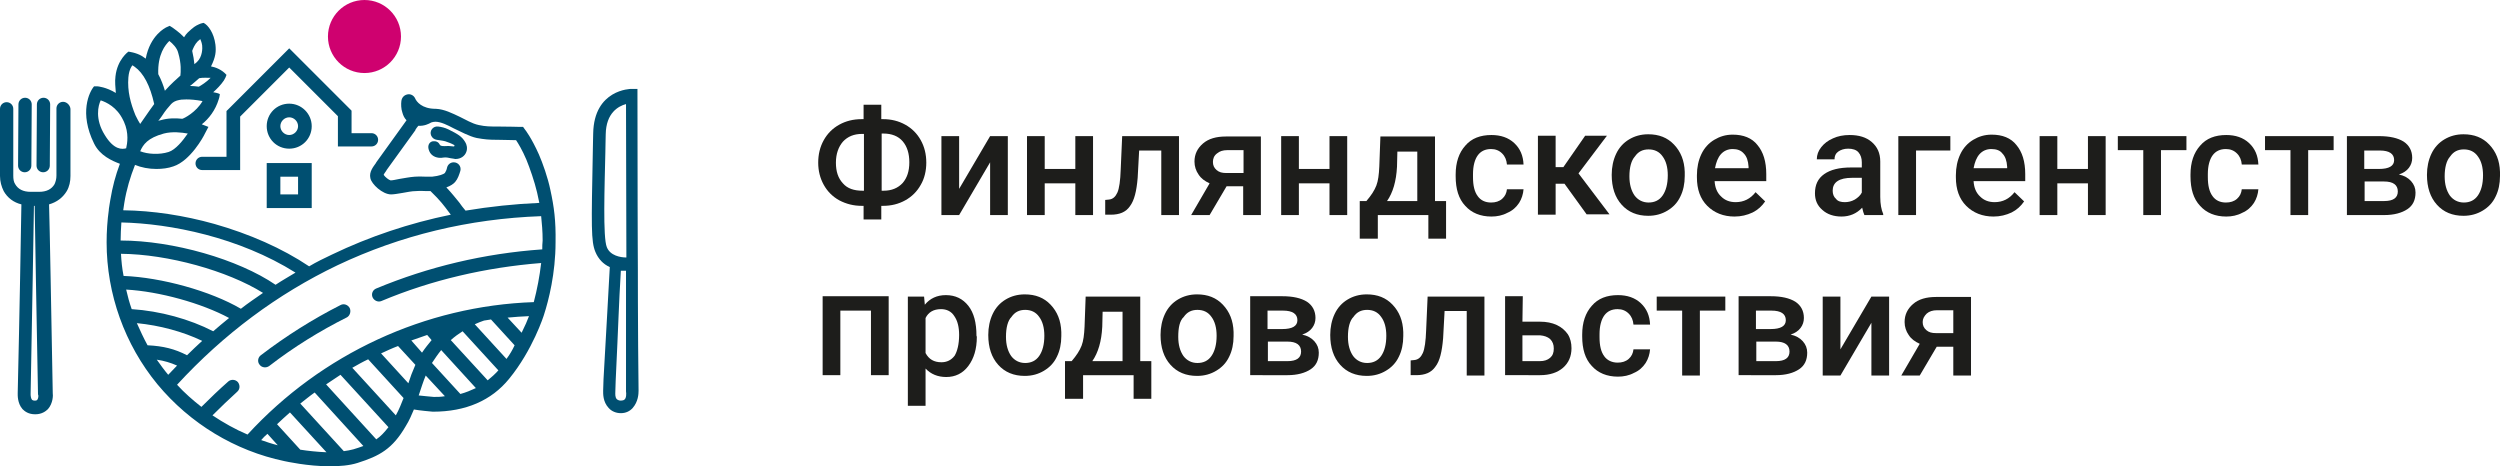 <?xml version="1.0" encoding="utf-8"?>
<!-- Generator: Adobe Illustrator 22.1.0, SVG Export Plug-In . SVG Version: 6.00 Build 0)  -->
<svg version="1.1" id="Layer_1" xmlns="http://www.w3.org/2000/svg" xmlns:xlink="http://www.w3.org/1999/xlink" x="0px" y="0px"
	 viewBox="0 0 677.7 126.4" style="enable-background:new 0 0 677.7 126.4;" xml:space="preserve">
<style type="text/css">
	.st0{fill:#004F71;}
	.st1{fill:#CF016F;}
	.st2{fill:#1D1D1B;}
</style>
<g>
	<path class="st0" d="M6.7,46.7c1,0,1.8-0.8,1.8-1.8l0.1-16.6c0-1-0.8-1.8-1.8-1.8S5,27.3,5,28.3L4.9,44.9
		C4.9,45.9,5.7,46.7,6.7,46.7z"/>
	<path class="st0" d="M11.7,46.7c1,0,1.8-0.8,1.8-1.8l0.1-16.6c0-1-0.8-1.8-1.8-1.8S10,27.3,10,28.3L9.9,44.9
		C9.9,45.9,10.7,46.7,11.7,46.7z"/>
	<path class="st0" d="M17.1,27.6c-1,0-1.8,0.8-1.8,1.8v18.2c0,0.9-0.2,1.6-0.5,2.3C14,51.3,12.6,52,10.6,52H8.3
		c-2,0-3.4-0.7-4.2-2.1c-0.4-0.6-0.5-1.4-0.5-2.3V29.5c0-1-0.8-1.8-1.8-1.8S0,28.5,0,29.5v18.2c0,1.5,0.4,2.9,1,4.1
		c1,1.8,2.7,3.1,4.8,3.6c-0.1,6.3-0.5,29.9-1,51.2c0,0.5-0.1,2.7,1.3,4.3c0.6,0.6,1.6,1.4,3.4,1.4h0.1l0,0c1.7,0,2.8-0.8,3.4-1.4
		c1.4-1.6,1.4-3.8,1.3-4.3c-0.4-21.3-0.8-44.9-1-51.2c2.1-0.6,3.7-1.8,4.8-3.6c0.7-1.2,1-2.6,1-4.1V29.5
		C19,28.5,18.1,27.6,17.1,27.6z M10.1,108.4c-0.1,0.1-0.2,0.2-0.7,0.2s-0.6-0.2-0.7-0.2c-0.3-0.3-0.4-1.1-0.4-1.5v-0.1
		c0.4-21,0.8-44.3,0.9-51h0.2c0.1,6.7,0.5,30,0.9,51v0.1C10.5,107.2,10.4,108,10.1,108.4z"/>
	<path class="st0" d="M172.9,66.1V73c0,0-0.1-28.6-0.1-48.9c0,0,0,0-1.7,0l0,0c-0.1,0-10.1,0.1-10.3,12.1c0,1.4-0.1,3-0.1,4.8
		c-0.4,20.5-0.5,24.4,0.7,27.3c0.8,1.9,2.1,3.3,3.9,4.1c-0.6,10.2-0.7,13.5-1.7,30.4l-0.1,3.1c0,0.8-0.1,3,1.5,4.7
		c0.8,0.9,2,1.4,3.3,1.4s2.4-0.5,3.2-1.4c1.5-1.7,1.6-3.8,1.6-4.7C172.9,90.1,172.9,71.1,172.9,66.1z M169.3,108.3
		c-0.2,0.2-0.6,0.3-1,0.3c-0.5,0-0.9-0.2-1.1-0.4c-0.5-0.5-0.4-1.5-0.4-1.9l0.1-3.1c0.8-16.6,0.8-19.7,1.4-29.8c0.3,0,1.1,0,1.4,0
		c0,5.4,0,17.1,0,32.7l0,0C169.8,106.7,169.8,107.9,169.3,108.3z M164.5,67c-1.1-2.6-0.6-16.5-0.4-25.7c0-1.8,0.1-3.5,0.1-4.9
		c0.1-5.8,3.4-7.6,5.5-8.2l0.1,41.6C168.2,69.8,165.4,69.3,164.5,67z"/>
	<circle class="st1" cx="98.8" cy="9.9" r="9.9"/>
	<g>
		<path class="st0" d="M121.6,35.1c-1-0.5-2-0.7-2.8-0.8c-1.4-0.2-2.5,1.2-1.9,2.5c0.3,0.6,0.8,1,1.5,1.1c0.5,0.1,1.6,0.2,2.3,0.4
			c0.9,0.3,1.7,0.6,2.4,1c0.2,0.1,0.1,0.4-0.1,0.4c-0.5,0-1.3-0.2-2.1-0.1c-0.4,0-1.5,0.1-1.7-0.4l0,0c-0.4-0.8-1.1-1-1.9-0.9
			c-1,0.2-1.4,1.2-1.1,2.2c0.2,0.7,0.5,1.1,0.8,1.4c0.2,0.2,1.3,1.2,3.3,0.8c0.7-0.1,1.4,0.1,1.9,0.2s0.9,0.1,1.2,0.2h0.1
			c1.4,0,2.5-0.8,2.9-1.9c0.4-1,0.1-2.1-0.3-2.7C125.2,37,124.2,36.4,121.6,35.1z"/>
		<path class="st0" d="M72.3,56.4h12.2V44.2H72.3V56.4z M76,47.9h4.8v4.8H76V47.9z"/>
		<path class="st0" d="M61.4,42.5h-6.6c-1,0-1.8,0.8-1.8,1.8l0,0c0,1,0.8,1.8,1.8,1.8h10.3V31.6l13.3-13.3l13.2,13.2v8.2h9.1
			c1,0,1.8-0.8,1.8-1.8l0,0c0-1-0.8-1.8-1.8-1.8h-5.4V30L78.4,13.1l-17,17L61.4,42.5L61.4,42.5z"/>
		<path class="st0" d="M78.4,28.1c-3.4,0-6.1,2.7-6.1,6.1s2.7,6.1,6.1,6.1c3.4,0,6.1-2.7,6.1-6.1C84.5,30.9,81.8,28.1,78.4,28.1z
			 M78.4,36.6c-1.3,0-2.4-1.1-2.4-2.4s1.1-2.4,2.4-2.4s2.4,1.1,2.4,2.4S79.7,36.6,78.4,36.6z"/>
		<path class="st0" d="M94.8,83.5L94.8,83.5c-0.5-0.9-1.6-1.3-2.5-0.8c-7.5,3.8-14.8,8.4-21.6,13.6c-0.8,0.6-1,1.8-0.3,2.6l0,0
			c0.6,0.8,1.8,0.9,2.6,0.3c6.6-5.1,13.7-9.5,21.1-13.2C94.9,85.5,95.2,84.4,94.8,83.5z"/>
		<path class="st0" d="M149.2,51.5c-0.7-3.4-2.1-7.3-3.1-9.6c-2-4.5-3.7-6.7-3.8-6.8l-0.5-0.7H141c-0.1,0-3.5-0.1-6-0.1
			c-2.2,0-3.3,0-5.2-0.4s-3.6-1.5-5.1-2.2c-2.1-1-4.3-2.1-6.5-2.2h-0.1l0,0c-3.7,0-5.2-1.9-5.6-2.9c-0.4-0.8-1.3-1.2-2.1-1
			c-0.9,0.2-1.5,0.9-1.6,1.8c-0.1,0.8-0.1,2.1,0.3,3.2c0.2,0.7,0.5,1.4,1.1,2c-0.2,0.2-0.3,0.5-0.5,0.7L102,44l-0.1,0.2
			c-0.7,1-1.9,2.4-1.5,4.1c0.3,1.6,3.3,4.4,5.6,4.4c0.8,0,1.9-0.2,3.1-0.4c1.2-0.2,2.5-0.5,3.7-0.5c1.3-0.1,2.1,0,2.8,0
			c0.4,0,0.8,0,1.1,0c2.7,2.6,3.7,4,4.9,5.6c0.2,0.3,0.4,0.5,0.6,0.8C111,60.5,100.2,64.1,90,69c-2.1,1-4.2,2-6.2,3.2
			c-7.3-4.9-16.2-8.8-25.7-11.5c-8.2-2.3-16.7-3.6-24.7-3.7c0.1-0.7,0.3-2,0.3-2c0.6-3.7,1.6-7,2.9-10.3c1.7,0.7,3.7,1.1,5.8,1.1
			c1.6,0,3.2-0.2,4.6-0.7c4.6-1.5,8.2-8.1,8.5-8.8l1-1.9l-1.8-0.7c1.9-1.5,3.7-3.8,4.6-6.8c0.2-0.5,0.3-1.4,0.3-1.4
			c-0.5-0.3-1.8-0.5-1.8-0.5c0.9-0.8,2.1-2,2.9-3.2c0.3-0.5,0.6-1.1,0.7-1.5c-1.2-1.4-3-2.1-4.2-2.3c1.3-2.6,1.4-4.1,1.2-5.9
			c-0.4-3.2-2-5.3-3.2-5.9c0,0-0.7,0.1-1.3,0.4c-0.9,0.4-1.4,0.7-3,2.2c-0.4,0.4-0.7,0.8-1,1.3c-1.4-1.5-2.9-2.4-3.1-2.6L46,7
			l-0.9,0.4c-0.2,0.1-4.4,2.1-5.6,8.5c-0.3-0.2-0.4-0.3-1-0.7c-1.7-1-3.7-1.2-3.7-1.2s-3,2.1-3.5,6.7c-0.2,1.5,0,3,0.1,4.5
			c-2.6-1.6-4.9-1.8-5-1.8h-0.9c-1.3,1.5-4.1,7.2,0,15.5c1.6,3.3,4.9,4.7,7,5.5c-1.2,3.2-2,6.2-2.6,9.8l0,0
			c-0.1,0.8-0.3,1.6-0.4,2.5l0,0c0,0.1,0,0.2,0,0.2l0,0l0,0c-0.4,2.8-0.6,5.9-0.6,8.8c0,14,4.9,27.7,13.8,38.5
			c8.8,10.6,21,18,34.4,20.8c0.5,0.1,6.3,1.4,12.3,1.4c2.6,0,5.3-0.2,7.5-0.9c6-1.9,9.5-3.8,13.1-10c1-1.6,1.6-3.1,2.2-4.5
			c1.7,0.3,4,0.5,5.1,0.6h0.1c8.8,0,15.8-3,20.6-8.9c6.4-7.8,9.4-17.1,9.5-17.5c1.2-3.7,3.1-11.1,3.1-19.5
			C150.7,59.8,150.2,56.1,149.2,51.5z M121,50.8c1.1-0.4,1.9-0.9,2.4-1.5c0.7-0.8,1.1-2,1.4-3c0.3-1.2-0.6-2.3-1.8-2.3
			c-0.9,0-1.6,0.6-1.8,1.4c-0.1,0.6-0.4,1.2-0.6,1.5c-0.3,0.3-1.5,0.8-3.5,1c-0.4,0-0.8,0-1.4,0c-0.8,0-1.8-0.1-3.3,0
			c-1.4,0.1-2.8,0.4-4.1,0.6c-1,0.2-1.9,0.4-2.4,0.4c-0.5-0.1-1.5-0.9-1.9-1.5c0.1-0.3,0.5-0.8,0.7-1.1l0.1-0.2l7.8-10.8v-0.1
			c0.2-0.3,0.5-0.8,0.8-1.1c1.6,0.1,2.8-0.5,3.5-0.9c0.4-0.1,0.6-0.2,1.1-0.2l0,0c1.5,0,3.3,0.9,5,1.8c1.7,0.8,4.3,2.2,6.2,2.6
			c2.2,0.4,3.3,0.5,5.8,0.5c1.6,0,3.7,0.1,4.9,0.1c0.6,0.9,1.7,2.7,2.8,5.3c0.9,2.2,2.2,5.9,2.9,8.9c0.2,1,0.4,1.9,0.6,2.8
			c-6.8,0.3-13.4,1-20,2.1c-0.7-0.8-1.2-1.5-1.7-2.2C123.5,53.7,122.6,52.5,121,50.8z M45.7,41.2C43.2,42,40,41.8,38,41
			c0.8-1.8,2-3.6,6.4-4.8c2.3-0.6,4.8-0.3,6.5,0C49.6,38.1,47.6,40.6,45.7,41.2z M53.6,11.2c0.2-0.2,0.5-0.4,0.7-0.6
			c0.2,0.5,0.4,1,0.5,1.7s0.1,3.1-1.4,4.5c-0.2,0.2-0.2,0.2-0.7,0.6c-0.1-1.1-0.3-2.3-0.6-3.6C52.3,13.2,52.8,12,53.6,11.2z
			 M51.9,23c0.1-0.1,1.1-0.9,2.1-1.8c0.9-0.2,2.4-0.1,3.1-0.1c-1.2,1.2-2.5,2-3.2,2.4c-0.6-0.1-1.9-0.2-2.4-0.2L51.9,23z M45.9,11.1
			c0.9,0.7,2.1,1.9,2.4,3.2l0,0c0.9,3,0.7,5.2,0.6,6.2c-0.9,0.8-2.6,2.3-4.2,4.1c-0.4-1.4-1-3-1.8-4.5
			C42.7,14.7,44.8,12.2,45.9,11.1z M44.6,30.4l0.6-0.8c0.4-0.5,0.8-0.9,1.2-1.4c0.6-0.6,1.2-0.9,2.2-1.1c0.3-0.1,2.7-0.4,6.3,0.3
			c-1.7,3-5,4.7-5.5,4.8c-1.8-0.2-3.9-0.2-5.9,0.4c-0.2,0-0.4,0.1-0.6,0.2C43.5,32,44.1,31.2,44.6,30.4z M34.8,21
			c0.2-2.4,1.1-3.3,1.1-3.3l0.6,0.4c2.4,1.7,4.2,5.1,5.3,10.1c-1.7,2.3-3.2,4.6-3.8,5.4c-0.5-0.8-0.7-1.2-1.1-2
			c-0.1-0.1-0.1-0.3-0.2-0.4C35.4,28,34.5,24.7,34.8,21z M28.4,36.6c-2.7-4.3-1.8-8-1.1-9.4c1.5,0.5,4.4,1.8,6.1,5.4
			c0.1,0.1,0.1,0.3,0.2,0.4c1.4,3.1,0.9,5.9,0.6,7.2C33.1,40.5,30.9,40.7,28.4,36.6z M32.9,60.3c13.3,0.3,31.9,4,47.2,13.6
			c-1.8,1.1-3.6,2.1-5.4,3.3c-10.1-6.9-27.8-12-42-12C32.7,63.6,32.8,61.9,32.9,60.3z M32.8,68.8c12.7,0.1,28.9,4.6,38.5,10.6
			c-2,1.4-4.1,2.8-6,4.3c-8.2-4.8-21.5-8.5-31.8-8.9C33.1,72.8,32.9,70.8,32.8,68.8z M34.2,78.5c9,0.5,20.5,3.7,27.9,7.7
			c-1.5,1.2-2.9,2.4-4.3,3.6c-6.4-3.3-14.4-5.5-22.1-6C35.1,82.1,34.6,80.3,34.2,78.5z M37.1,87.6c6.2,0.6,12.5,2.3,17.7,4.8
			c-1.4,1.3-2.8,2.6-4.1,3.9c-3.3-1.7-6.4-2.5-10.7-2.7C38.9,91.6,38,89.6,37.1,87.6z M45.6,101.6c-1.1-1.3-2.1-2.7-3.1-4.1
			c2,0.3,3.7,0.8,5.5,1.6C47.2,99.9,46.4,100.8,45.6,101.6z M70.8,119.3c0.5-0.6,1.1-1.2,1.7-1.7l2.8,3.1
			C73.7,120.3,72.2,119.8,70.8,119.3z M81.4,121.9l-6.3-6.9c1.1-1.1,2.3-2.1,3.5-3.2l9.9,10.8C85.9,122.5,83.3,122.2,81.4,121.9z
			 M95.8,121.8c-0.8,0.2-1.7,0.4-2.6,0.5l-11.8-12.9c1.3-1,2.6-2.1,3.9-3l13.2,14.5C97.7,121.2,96.8,121.5,95.8,121.8z M102,119.1
			l-13.6-14.9c1.3-0.9,2.6-1.7,3.9-2.6l13,14.2C104.2,117.2,103.2,118.3,102,119.1z M107.3,112.6L95.5,99.7c1.4-0.8,2.8-1.6,4.3-2.3
			l9.6,10.5C108.8,109.4,108.2,111,107.3,112.6z M112.6,98.9c-0.8,1.8-1.4,3.4-1.9,5l-7.4-8.1c1.5-0.7,3-1.4,4.6-2L112.6,98.9
			L112.6,98.9z M111.5,92.3c1.4-0.5,2.9-1,4.3-1.5l1.2,1.4c-0.9,1.1-1.8,2.2-2.6,3.4L111.5,92.3z M117.6,107.6
			c-1.4-0.1-2.9-0.3-4.1-0.4c0.1-0.2,0.1-0.4,0.2-0.6c0.5-1.5,1-3.1,1.7-4.8l5.2,5.6C119.5,107.6,118.6,107.6,117.6,107.6z
			 M124.8,106.8l-7.7-8.4c0.8-1.2,1.6-2.4,2.5-3.5l9.4,10.3C127.7,105.8,126.3,106.4,124.8,106.8z M132.2,103.1l-10-10.9
			c1-0.9,2.1-1.7,3.2-2.4l9.7,10.6C134.2,101.4,133.2,102.3,132.2,103.1z M137.3,97.3l-8.6-9.4c0.8-0.4,1.7-0.7,2.5-1
			c0.6-0.1,1.3-0.2,1.9-0.3l6.4,7C138.9,94.9,138.2,96.1,137.3,97.3z M141.4,90.2l-3.8-4.1c1.9-0.2,3.8-0.3,5.8-0.4
			C143,86.8,142.3,88.4,141.4,90.2z M147,67.6c-15.7,1.1-30.8,4.7-45,10.6c-1,0.4-1.4,1.5-1,2.4s1.5,1.4,2.4,1
			c13.6-5.7,28.2-9.1,43.3-10.3c-0.4,3.5-1.1,7.2-2,10.6c-29.4,1-57.5,14-77.6,35.9c-3.3-1.4-6.5-3.2-9.5-5.2
			c2.2-2.2,4.4-4.3,6.7-6.4c0.8-0.7,0.8-1.8,0.2-2.6c-0.7-0.8-1.9-0.8-2.6-0.2c-2.5,2.2-4.9,4.5-7.3,6.9c-2.3-1.8-4.6-3.8-6.6-6
			c12.6-13.7,27.2-24.6,43.5-32.4c17.1-8.1,35.6-12.6,55.2-13.3c0.2,2,0.4,4.1,0.4,6.6C147,66.1,147,66.8,147,67.6z"/>
	</g>
</g>
<g>
	<path class="st2" d="M239,32.3h0.4c2.2,0,4.2,0.5,6,1.5s3.2,2.4,4.2,4.2c1,1.8,1.5,3.8,1.5,6.1c0,2.2-0.5,4.3-1.5,6
		c-1,1.8-2.4,3.2-4.2,4.2c-1.8,1-3.8,1.5-6,1.5h-0.5v3.7h-4.8v-3.7h-0.5c-2.2,0-4.2-0.5-6.1-1.5c-1.8-1-3.2-2.4-4.2-4.2
		c-1-1.8-1.5-3.8-1.5-6c0-2.3,0.5-4.3,1.5-6.1c1-1.8,2.4-3.2,4.2-4.2c1.8-1,3.8-1.5,6.1-1.5h0.5v-3.9h4.8v3.9H239z M233.7,36.3
		c-2.2,0-3.9,0.7-5.2,2.1c-1.2,1.4-1.9,3.3-1.9,5.7c0,2.4,0.6,4.2,1.9,5.6c1.2,1.4,3,2,5.3,2h0.4V36.3L233.7,36.3L233.7,36.3z
		 M239,36.3v15.4h0.5c2.2,0,3.9-0.7,5.2-2.1c1.2-1.4,1.8-3.2,1.8-5.6s-0.6-4.3-1.8-5.7c-1.2-1.4-3-2.1-5.2-2.1H239V36.3z"/>
	<path class="st2" d="M268.4,36.9h4.8v21.4h-4.8V44L260,58.3h-4.8V36.9h4.8v14.3L268.4,36.9z"/>
	<path class="st2" d="M296.3,58.3h-4.8v-8.6h-8.3v8.6h-4.8V36.9h4.8v8.9h8.3v-8.9h4.8V58.3z"/>
	<path class="st2" d="M319.6,36.9v21.4h-4.8V40.8h-6l-0.4,7.4c-0.3,3.6-0.9,6.1-2.1,7.7c-1.1,1.6-2.8,2.3-5.2,2.3h-1.5v-4l1-0.1
		c1.1-0.1,1.8-0.8,2.3-1.9s0.8-3.2,0.9-6.2l0.4-9.1L319.6,36.9L319.6,36.9z"/>
	<path class="st2" d="M341.8,36.9v21.4H337v-7.8h-4.5l-4.6,7.8h-5l5-8.6c-1.3-0.6-2.3-1.3-3-2.4c-0.7-1-1.1-2.2-1.1-3.5
		c0-2,0.8-3.6,2.3-4.9s3.6-1.9,6.2-1.9h9.5V36.9z M328.8,43.9c0,0.9,0.3,1.6,1,2.2s1.5,0.8,2.6,0.8h4.7v-6.2h-4.4
		c-1.2,0-2.1,0.3-2.8,0.9C329.1,42.2,328.8,43,328.8,43.9z"/>
	<path class="st2" d="M365.2,58.3h-4.8v-8.6h-8.3v8.6h-4.8V36.9h4.8v8.9h8.3v-8.9h4.8V58.3z"/>
	<path class="st2" d="M370.4,54.5c1.3-1.5,2.2-2.9,2.7-4.2c0.5-1.3,0.7-3,0.8-5.1l0.3-8.2H389v17.5h3v10.2h-4.8v-6.4h-13.7v6.4h-4.9
		V54.5H370.4z M376,54.5h8.2V41.1h-5.4l-0.1,4.1C378.5,49.1,377.6,52.2,376,54.5z"/>
	<path class="st2" d="M404.2,54.9c1.2,0,2.2-0.3,3-1s1.2-1.6,1.3-2.6h4.5c-0.1,1.3-0.5,2.6-1.2,3.7c-0.8,1.2-1.8,2.1-3.2,2.7
		c-1.3,0.7-2.8,1-4.3,1c-3,0-5.4-1-7.1-2.9c-1.8-1.9-2.6-4.6-2.6-8v-0.5c0-3.3,0.9-5.9,2.6-7.8c1.7-2,4.1-2.9,7.1-2.9
		c2.5,0,4.6,0.7,6.2,2.2c1.6,1.5,2.4,3.4,2.5,5.8h-4.5c-0.1-1.2-0.5-2.2-1.3-3s-1.8-1.2-3-1.2c-1.6,0-2.8,0.6-3.6,1.7
		c-0.8,1.1-1.3,2.8-1.3,5.1V48c0,2.3,0.4,4,1.3,5.2C401.4,54.3,402.6,54.9,404.2,54.9z"/>
	<path class="st2" d="M424.1,49.8h-2.4v8.4h-4.8V36.8h4.8v8.5h2.1l5.9-8.5h5.9L427.9,47l8.4,11.1h-6.2L424.1,49.8z"/>
	<path class="st2" d="M436.9,47.4c0-2.1,0.4-4,1.2-5.7s2-3,3.5-3.9s3.2-1.4,5.2-1.4c2.9,0,5.2,0.9,7,2.8s2.8,4.3,2.9,7.4v1.1
		c0,2.1-0.4,4-1.2,5.6c-0.8,1.7-2,2.9-3.5,3.8s-3.2,1.4-5.2,1.4c-3,0-5.4-1-7.2-3S436.9,50.8,436.9,47.4L436.9,47.4z M441.7,47.8
		c0,2.2,0.5,3.9,1.4,5.2c0.9,1.2,2.2,1.9,3.8,1.9s2.9-0.6,3.8-1.9c0.9-1.3,1.4-3.1,1.4-5.5c0-2.2-0.5-3.9-1.4-5.1
		c-0.9-1.3-2.2-1.9-3.8-1.9s-2.8,0.6-3.7,1.9C442.2,43.5,441.7,45.4,441.7,47.8z"/>
	<path class="st2" d="M470.2,58.7c-3,0-5.5-1-7.4-2.9s-2.8-4.5-2.8-7.7v-0.6c0-2.1,0.4-4,1.2-5.7s2-3,3.5-3.9s3.1-1.4,5-1.4
		c2.9,0,5.2,0.9,6.7,2.8c1.6,1.9,2.4,4.5,2.4,7.9v1.9h-14c0.1,1.8,0.7,3.2,1.8,4.2c1,1,2.3,1.5,3.9,1.5c2.2,0,4-0.9,5.4-2.7l2.6,2.5
		c-0.9,1.3-2,2.3-3.4,3C473.6,58.3,472,58.7,470.2,58.7z M469.7,40.4c-1.3,0-2.4,0.5-3.2,1.4s-1.3,2.2-1.6,3.8h9.1v-0.4
		c-0.1-1.6-0.5-2.8-1.3-3.6C472,40.8,471,40.4,469.7,40.4z"/>
	<path class="st2" d="M505.4,58.3c-0.2-0.4-0.4-1.1-0.6-2c-1.5,1.6-3.4,2.4-5.6,2.4c-2.1,0-3.9-0.6-5.2-1.8c-1.4-1.2-2-2.7-2-4.5
		c0-2.3,0.8-4,2.5-5.2s4.1-1.8,7.3-1.8h2.9V44c0-1.1-0.3-2-0.9-2.7c-0.6-0.7-1.6-1-2.8-1c-1.1,0-2,0.3-2.7,0.8s-1,1.2-1,2.1h-4.8
		c0-1.2,0.4-2.3,1.2-3.3s1.8-1.8,3.2-2.4c1.3-0.6,2.8-0.9,4.5-0.9c2.5,0,4.5,0.6,6,1.9s2.3,3,2.3,5.3v9.6c0,1.9,0.3,3.5,0.8,4.6v0.3
		H505.4z M500.1,54.8c0.9,0,1.8-0.2,2.7-0.7c0.8-0.5,1.5-1.1,1.9-1.9v-4h-2.6c-1.8,0-3.1,0.3-4,0.9s-1.3,1.5-1.3,2.6
		c0,0.9,0.3,1.7,0.9,2.2C498.2,54.6,499.1,54.8,500.1,54.8z"/>
	<path class="st2" d="M528.7,40.8h-9.3v17.5h-4.8V36.9h14.1V40.8z"/>
	<path class="st2" d="M540.4,58.7c-3,0-5.5-1-7.4-2.9s-2.8-4.5-2.8-7.7v-0.6c0-2.1,0.4-4,1.2-5.7s2-3,3.5-3.9s3.1-1.4,5-1.4
		c2.9,0,5.2,0.9,6.7,2.8c1.6,1.9,2.4,4.5,2.4,7.9v1.9h-14c0.1,1.8,0.7,3.2,1.8,4.2c1,1,2.3,1.5,3.9,1.5c2.2,0,4-0.9,5.4-2.7l2.6,2.5
		c-0.9,1.3-2,2.3-3.4,3C543.8,58.3,542.2,58.7,540.4,58.7z M539.8,40.4c-1.3,0-2.4,0.5-3.2,1.4s-1.3,2.2-1.6,3.8h9.1v-0.4
		c-0.1-1.6-0.5-2.8-1.3-3.6C542.2,40.8,541.2,40.4,539.8,40.4z"/>
	<path class="st2" d="M570.8,58.3H566v-8.6h-8.3v8.6h-4.8V36.9h4.8v8.9h8.3v-8.9h4.8V58.3z"/>
	<path class="st2" d="M592.7,40.7h-6.9v17.6H581V40.7h-6.9v-3.8h18.6L592.7,40.7L592.7,40.7z"/>
	<path class="st2" d="M603.4,54.9c1.2,0,2.2-0.3,3-1s1.2-1.6,1.3-2.6h4.5c-0.1,1.3-0.5,2.6-1.2,3.7c-0.8,1.2-1.8,2.1-3.2,2.7
		c-1.3,0.7-2.8,1-4.3,1c-3,0-5.4-1-7.1-2.9c-1.8-1.9-2.6-4.6-2.6-8v-0.5c0-3.3,0.9-5.9,2.6-7.8c1.7-2,4.1-2.9,7.1-2.9
		c2.5,0,4.6,0.7,6.2,2.2c1.6,1.5,2.4,3.4,2.5,5.8h-4.5c-0.1-1.2-0.5-2.2-1.3-3s-1.8-1.2-3-1.2c-1.6,0-2.8,0.6-3.6,1.7
		s-1.3,2.8-1.3,5.1V48c0,2.3,0.4,4,1.3,5.2C600.6,54.3,601.8,54.9,603.4,54.9z"/>
	<path class="st2" d="M632.6,40.7h-6.9v17.6h-4.8V40.7H614v-3.8h18.6L632.6,40.7L632.6,40.7z"/>
	<path class="st2" d="M636.2,58.3V36.9h8.7c2.9,0,5.1,0.5,6.7,1.5c1.5,1,2.3,2.5,2.3,4.4c0,1-0.3,1.9-0.9,2.7
		c-0.6,0.8-1.5,1.4-2.7,1.8c1.4,0.3,2.5,0.9,3.3,1.8s1.2,1.9,1.2,3.1c0,2-0.7,3.5-2.2,4.5s-3.6,1.6-6.3,1.6H636.2z M641,45.8h3.9
		c2.7,0,4.1-0.8,4.1-2.4c0-1.7-1.3-2.6-3.9-2.6h-4.2v5H641z M641,49.2v5.3h5.3c2.5,0,3.7-0.9,3.7-2.6c0-1.8-1.3-2.7-3.7-2.7
		L641,49.2L641,49.2z"/>
	<path class="st2" d="M657.9,47.4c0-2.1,0.4-4,1.2-5.7s2-3,3.5-3.9s3.2-1.4,5.2-1.4c2.9,0,5.2,0.9,7,2.8s2.8,4.3,2.9,7.4v1.1
		c0,2.1-0.4,4-1.2,5.6c-0.8,1.7-2,2.9-3.5,3.8s-3.2,1.4-5.2,1.4c-3,0-5.4-1-7.2-3S657.9,50.8,657.9,47.4L657.9,47.4z M662.7,47.8
		c0,2.2,0.5,3.9,1.4,5.2c0.9,1.2,2.2,1.9,3.8,1.9s2.9-0.6,3.8-1.9c0.9-1.3,1.4-3.1,1.4-5.5c0-2.2-0.5-3.9-1.4-5.1
		c-0.9-1.3-2.2-1.9-3.8-1.9s-2.8,0.6-3.7,1.9C663.2,43.5,662.7,45.4,662.7,47.8z"/>
	<path class="st2" d="M240.9,101.7h-4.8V84.2h-8.3v17.5H223V80.3h17.9V101.7z"/>
	<path class="st2" d="M264.8,91.3c0,3.3-0.8,5.9-2.3,7.9s-3.5,3-6,3c-2.3,0-4.2-0.8-5.6-2.3V110h-4.8V80.4h4.4l0.2,2.2
		c1.4-1.7,3.3-2.6,5.7-2.6c2.6,0,4.6,1,6.1,2.9s2.2,4.6,2.2,8.1L264.8,91.3L264.8,91.3z M260,90.8c0-2.1-0.4-3.8-1.3-5.1
		c-0.8-1.3-2.1-1.9-3.6-1.9c-2,0-3.4,0.8-4.2,2.4v9.5c0.9,1.7,2.3,2.5,4.3,2.5c1.5,0,2.7-0.6,3.6-1.8C259.5,95.2,260,93.3,260,90.8z
		"/>
	<path class="st2" d="M267.9,90.8c0-2.1,0.4-4,1.2-5.7c0.8-1.7,2-3,3.5-3.9s3.2-1.4,5.2-1.4c2.9,0,5.2,0.9,7,2.8s2.8,4.3,2.9,7.4
		v1.1c0,2.1-0.4,4-1.2,5.6c-0.8,1.7-2,2.9-3.5,3.8s-3.2,1.4-5.2,1.4c-3,0-5.4-1-7.2-3C268.8,96.9,267.9,94.2,267.9,90.8L267.9,90.8
		L267.9,90.8z M272.7,91.3c0,2.2,0.5,3.9,1.4,5.2c0.9,1.2,2.2,1.9,3.8,1.9c1.6,0,2.9-0.6,3.8-1.9c0.9-1.3,1.4-3.1,1.4-5.5
		c0-2.2-0.5-3.9-1.4-5.1c-0.9-1.3-2.2-1.9-3.8-1.9s-2.8,0.6-3.7,1.9C273.2,86.9,272.7,88.8,272.7,91.3z"/>
	<path class="st2" d="M290.5,97.9c1.3-1.5,2.2-2.9,2.7-4.2c0.5-1.3,0.7-3,0.8-5.1l0.3-8.2h14.8v17.5h3v10.2h-4.8v-6.4h-13.7v6.4
		h-4.9V97.9L290.5,97.9L290.5,97.9z M296.1,97.9h8.2V84.5h-5.4l-0.1,4.1C298.6,92.5,297.7,95.6,296.1,97.9z"/>
	<path class="st2" d="M314.6,90.8c0-2.1,0.4-4,1.2-5.7s2-3,3.5-3.9s3.2-1.4,5.2-1.4c2.9,0,5.2,0.9,7,2.8s2.8,4.3,2.9,7.4v1.1
		c0,2.1-0.4,4-1.2,5.6c-0.8,1.7-2,2.9-3.5,3.8s-3.2,1.4-5.2,1.4c-3,0-5.4-1-7.2-3S314.6,94.2,314.6,90.8L314.6,90.8L314.6,90.8z
		 M319.4,91.3c0,2.2,0.5,3.9,1.4,5.2c0.9,1.2,2.2,1.9,3.8,1.9c1.6,0,2.9-0.6,3.8-1.9c0.9-1.3,1.4-3.1,1.4-5.5c0-2.2-0.5-3.9-1.4-5.1
		c-0.9-1.3-2.2-1.9-3.8-1.9s-2.8,0.6-3.7,1.9C319.8,86.9,319.4,88.8,319.4,91.3z"/>
	<path class="st2" d="M338.9,101.7V80.3h8.7c2.9,0,5.1,0.5,6.7,1.5c1.5,1,2.3,2.5,2.3,4.4c0,1-0.3,1.9-0.9,2.7
		c-0.6,0.8-1.5,1.4-2.7,1.8c1.4,0.3,2.5,0.9,3.3,1.8s1.2,1.9,1.2,3.1c0,2-0.7,3.5-2.2,4.5s-3.6,1.6-6.3,1.6H338.9z M343.7,89.2h3.9
		c2.7,0,4.1-0.8,4.1-2.4c0-1.7-1.3-2.6-3.9-2.6h-4.2v5H343.7z M343.7,92.6v5.3h5.3c2.5,0,3.7-0.9,3.7-2.6c0-1.8-1.3-2.7-3.7-2.7
		L343.7,92.6L343.7,92.6z"/>
	<path class="st2" d="M360.6,90.8c0-2.1,0.4-4,1.2-5.7s2-3,3.5-3.9s3.2-1.4,5.2-1.4c2.9,0,5.2,0.9,7,2.8s2.8,4.3,2.9,7.4v1.1
		c0,2.1-0.4,4-1.2,5.6c-0.8,1.7-2,2.9-3.5,3.8s-3.2,1.4-5.2,1.4c-3,0-5.4-1-7.2-3S360.6,94.2,360.6,90.8L360.6,90.8L360.6,90.8z
		 M365.4,91.3c0,2.2,0.5,3.9,1.4,5.2c0.9,1.2,2.2,1.9,3.8,1.9c1.6,0,2.9-0.6,3.8-1.9c0.9-1.3,1.4-3.1,1.4-5.5c0-2.2-0.5-3.9-1.4-5.1
		c-0.9-1.3-2.2-1.9-3.8-1.9s-2.8,0.6-3.7,1.9C365.9,86.9,365.4,88.8,365.4,91.3z"/>
	<path class="st2" d="M402.4,80.4v21.4h-4.8V84.3h-6l-0.4,7.4c-0.3,3.6-0.9,6.2-2.1,7.7c-1.1,1.6-2.8,2.3-5.2,2.3h-1.5v-4l1-0.1
		c1.1-0.1,1.8-0.8,2.3-1.9s0.8-3.2,0.9-6.2l0.4-9.1L402.4,80.4L402.4,80.4z"/>
	<path class="st2" d="M412.7,87.2h4.7c1.8,0,3.3,0.3,4.6,0.9s2.3,1.5,3,2.5c0.7,1.1,1,2.4,1,3.8c0,2.2-0.8,4-2.3,5.3s-3.6,2-6.2,2
		H408V80.3h4.8L412.7,87.2L412.7,87.2z M412.7,91v6.9h4.7c1.2,0,2.1-0.3,2.8-0.9s1-1.4,1-2.5s-0.3-1.9-1-2.6c-0.7-0.6-1.6-0.9-2.7-1
		h-4.8V91z"/>
	<path class="st2" d="M438.5,98.3c1.2,0,2.2-0.3,3-1s1.2-1.6,1.3-2.6h4.5c-0.1,1.3-0.5,2.6-1.2,3.7c-0.8,1.2-1.8,2.1-3.2,2.7
		c-1.3,0.7-2.8,1-4.3,1c-3,0-5.4-1-7.1-2.9c-1.8-1.9-2.6-4.6-2.6-8v-0.5c0-3.3,0.9-5.9,2.6-7.8c1.7-2,4.1-2.9,7.1-2.9
		c2.5,0,4.6,0.7,6.2,2.2c1.6,1.5,2.4,3.4,2.5,5.8h-4.5c-0.1-1.2-0.5-2.2-1.3-3s-1.8-1.2-3-1.2c-1.6,0-2.8,0.6-3.6,1.7
		s-1.3,2.8-1.3,5.1v0.8c0,2.3,0.4,4,1.3,5.2C435.7,97.7,437,98.3,438.5,98.3z"/>
	<path class="st2" d="M467.7,84.2h-6.9v17.6H456V84.2h-6.9v-3.8h18.6L467.7,84.2L467.7,84.2z"/>
	<path class="st2" d="M471.3,101.7V80.3h8.7c2.9,0,5.1,0.5,6.7,1.5c1.5,1,2.3,2.5,2.3,4.4c0,1-0.3,1.9-0.9,2.7
		c-0.6,0.8-1.5,1.4-2.7,1.8c1.4,0.3,2.5,0.9,3.3,1.8s1.2,1.9,1.2,3.1c0,2-0.7,3.5-2.2,4.5s-3.6,1.6-6.3,1.6H471.3z M476.1,89.2h3.9
		c2.7,0,4.1-0.8,4.1-2.4c0-1.7-1.3-2.6-3.9-2.6H476v5H476.1z M476.1,92.6v5.3h5.3c2.5,0,3.7-0.9,3.7-2.6c0-1.8-1.3-2.7-3.7-2.7
		L476.1,92.6L476.1,92.6z"/>
	<path class="st2" d="M507.3,80.4h4.8v21.4h-4.8V87.5l-8.4,14.3h-4.8V80.4h4.8v14.3L507.3,80.4z"/>
	<path class="st2" d="M534.3,80.4v21.4h-4.8V94H525l-4.6,7.8h-5l5-8.6c-1.3-0.6-2.3-1.3-3-2.4c-0.7-1-1.1-2.2-1.1-3.5
		c0-2,0.8-3.6,2.3-4.9s3.6-1.9,6.2-1.9h9.5V80.4z M521.2,87.3c0,0.9,0.3,1.6,1,2.2s1.5,0.8,2.6,0.8h4.7v-6.2h-4.4
		c-1.2,0-2.1,0.3-2.8,0.9C521.6,85.7,521.2,86.4,521.2,87.3z"/>
</g>
</svg>
